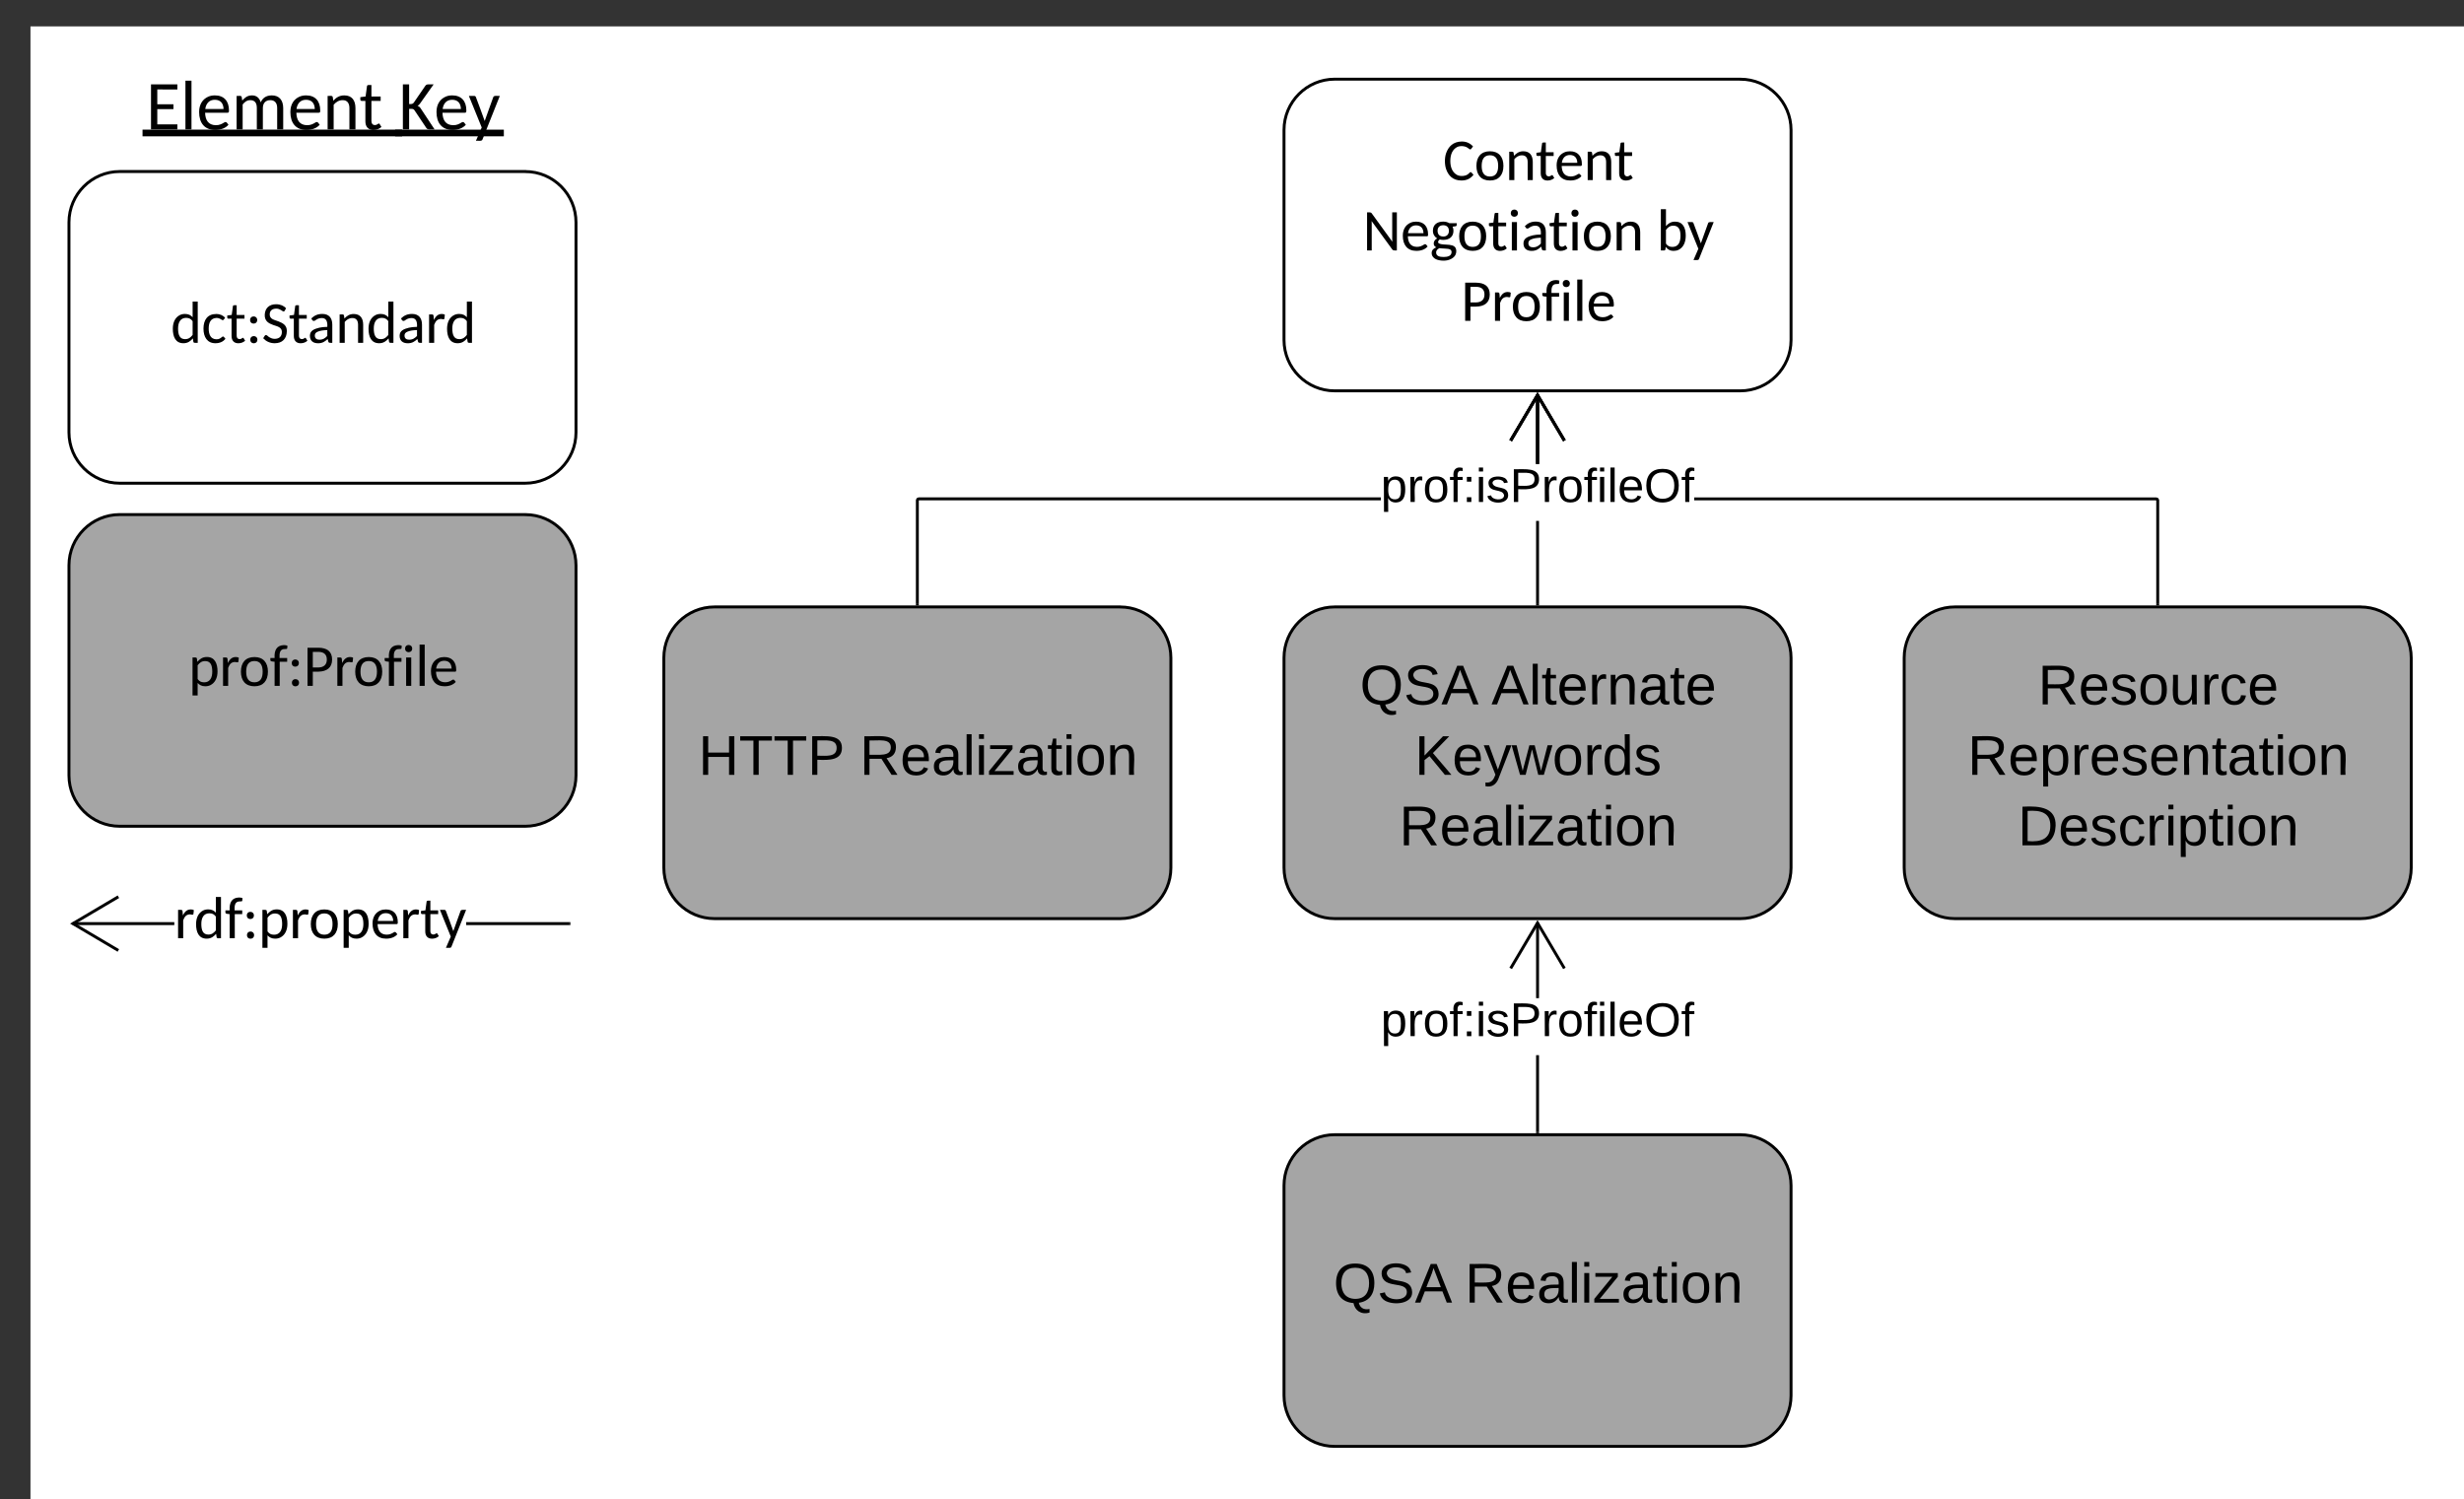 <svg xmlns="http://www.w3.org/2000/svg" xmlns:xlink="http://www.w3.org/1999/xlink" xmlns:lucid="lucid" width="933.68" height="568.11"><rect width="100%" height="100%" fill="#333333" stroke="none"/><g transform="translate(11.55 10)" lucid:page-tab-id="ZaVGvDusHrd0"><path d="M0 0h1870.4v1323.2H0z" fill="#fff"/><path d="M647.9 20H494.2c-10.55 0-19.2 8.62-19.2 19.25v79.6c0 10.64 8.65 19.26 19.2 19.26h153.7c10.58 0 19.23-8.6 19.23-19.24v-79.6c0-10.64-8.65-19.26-19.22-19.26z" stroke="#000" stroke-width="1.11" fill="#fff"/><use xlink:href="#a" transform="matrix(1,0,0,1,483.838,28.858) translate(51.398 29.391)"/><use xlink:href="#b" transform="matrix(1,0,0,1,483.838,28.858) translate(21.008 56.055)"/><use xlink:href="#c" transform="matrix(1,0,0,1,483.838,28.858) translate(132.369 56.055)"/><use xlink:href="#d" transform="matrix(1,0,0,1,483.838,28.858) translate(58.19 82.719)"/><path d="M1850.15 588.13h36912.4V2563.4H1850.15z" stroke="#000" stroke-opacity="0" stroke-width="1.67" fill-opacity="0"/><use xlink:href="#e" transform="matrix(1,0,0,1,23.418,18.889) translate(20.369 20.168)"/><use xlink:href="#f" transform="matrix(1,0,0,1,23.418,18.889) translate(116.084 20.168)"/><path d="M187.5 55H33.8c-10.57 0-19.22 8.62-19.22 19.25v79.6c0 10.64 8.65 19.26 19.2 19.26h153.7c10.58 0 19.23-8.6 19.23-19.24v-79.6c0-10.64-8.64-19.26-19.2-19.26z" stroke="#000" stroke-width="1.11" fill="#fff"/><use xlink:href="#g" transform="matrix(1,0,0,1,23.418,63.858) translate(29.704 56.055)"/><path d="M187.5 185H33.8c-10.57 0-19.22 8.62-19.22 19.25v79.6c0 10.64 8.65 19.26 19.2 19.26h153.7c10.58 0 19.23-8.6 19.23-19.24v-79.6c0-10.64-8.64-19.26-19.2-19.26z" stroke="#000" stroke-width="1.11" fill="#a5a5a5"/><use xlink:href="#h" transform="matrix(1,0,0,1,23.418,193.858) translate(36.436 56.055)"/><path d="M54.5 340.56H16v-1.12h38.5zm149.53 0H165.1v-1.12h38.93z"/><path d="M204.58 340.56H204v-1.12h.58zM33.6 330.3L17.17 340l16.4 9.7-.56.96L15 340l18.02-10.66z"/><use xlink:href="#i" transform="matrix(1,0,0,1,54.49,328.89) translate(0 16.665)"/><path d="M511.7 179.6H336.72l-.08.04-.03.1v39.15h-1.1v-39.4l.28-.7.7-.3h175.2zm59.92-13.78h-1.1v-26.15h1.1z"/><path d="M336.62 219.44h-1.1v-.56h1.1zM581.72 156.7l-.95.55-9.7-16.4-9.7 16.4-.97-.56 10.66-18.03z"/><path d="M412.9 220H259.2c-10.55 0-19.2 8.62-19.2 19.25v79.6c0 10.64 8.65 19.26 19.2 19.26h153.7c10.58 0 19.23-8.6 19.23-19.24v-79.6c0-10.64-8.65-19.26-19.22-19.26z" stroke="#000" stroke-width="1.11" fill="#a5a5a5"/><use xlink:href="#j" transform="matrix(1,0,0,1,248.838,228.858) translate(4.247 54.772)"/><use xlink:href="#k" transform="matrix(1,0,0,1,248.838,228.858) translate(65.366 54.772)"/><path d="M647.9 420H494.2c-10.55 0-19.2 8.62-19.2 19.25v79.6c0 10.64 8.65 19.26 19.2 19.26h153.7c10.58 0 19.23-8.6 19.23-19.24v-79.6c0-10.64-8.65-19.26-19.22-19.26z" stroke="#000" stroke-width="1.11" fill="#a5a5a5"/><use xlink:href="#l" transform="matrix(1,0,0,1,483.838,428.858) translate(9.884 54.772)"/><use xlink:href="#k" transform="matrix(1,0,0,1,483.838,428.858) translate(59.729 54.772)"/><path d="M647.9 220H494.2c-10.55 0-19.2 8.62-19.2 19.25v79.6c0 10.64 8.65 19.26 19.2 19.26h153.7c10.58 0 19.23-8.6 19.23-19.24v-79.6c0-10.64-8.65-19.26-19.22-19.26z" stroke="#000" stroke-width="1.11" fill="#a5a5a5"/><use xlink:href="#l" transform="matrix(1,0,0,1,483.838,228.858) translate(19.912 28.07)"/><use xlink:href="#m" transform="matrix(1,0,0,1,483.838,228.858) translate(69.758 28.07)"/><use xlink:href="#n" transform="matrix(1,0,0,1,483.838,228.858) translate(40.681 54.772)"/><use xlink:href="#o" transform="matrix(1,0,0,1,483.838,228.858) translate(34.807 81.475)"/><path d="M571.62 218.9h-1.1V187.4h1.1zm0-53.08h-1.1v-26.14h1.1z"/><path d="M571.62 219.44h-1.1v-.56h1.1zM581.72 156.7l-.95.55-9.7-16.4-9.7 16.4-.97-.56 10.66-18.03z"/><path d="M882.9 220H729.2c-10.55 0-19.2 8.62-19.2 19.25v79.6c0 10.64 8.65 19.26 19.2 19.26h153.7c10.58 0 19.23-8.6 19.23-19.24v-79.6c0-10.64-8.65-19.26-19.22-19.26z" stroke="#000" stroke-width="1.11" fill="#a5a5a5"/><use xlink:href="#p" transform="matrix(1,0,0,1,718.838,228.858) translate(41.868 28.07)"/><use xlink:href="#q" transform="matrix(1,0,0,1,718.838,228.858) translate(15.195 54.772)"/><use xlink:href="#r" transform="matrix(1,0,0,1,718.838,228.858) translate(34.213 81.475)"/><path d="M805.6 178.5l.72.3.3.7v39.4h-1.1v-39.17l-.05-.1-.08-.02H630.43v-1.1zm-233.98-12.68h-1.1v-26.15h1.1z"/><path d="M806.62 219.44h-1.1v-.56h1.1zM581.72 156.7l-.95.55-9.7-16.4-9.7 16.4-.97-.56 10.66-18.03z"/><g><use xlink:href="#s" transform="matrix(1,0,0,1,511.688,165.825) translate(0 14.4)"/></g><path d="M571.62 418.9h-1.1v-29.04h1.1zm0-50.64h-1.1v-28.58h1.1z"/><path d="M571.62 419.44h-1.1v-.56h1.1zM581.72 356.7l-.95.55-9.7-16.4-9.7 16.4-.97-.56 10.66-18.03z"/><g><use xlink:href="#s" transform="matrix(1,0,0,1,511.688,368.255) translate(0 14.4)"/></g><defs><path d="M1052-184C961-66 832 17 628 14c-289-4-447-172-522-398-53-160-53-388 3-546 81-226 241-394 534-399 180-3 301 72 392 167-25 33-46 70-75 99-51 21-73-33-114-51-77-60-256-80-362-23-152 81-231 248-231 480 0 233 83 400 235 481 113 60 301 37 376-30 33-15 74-101 116-56" id="t"/><path d="M75-490c0-310 160-503 466-503s464 194 464 503c0 310-158 504-464 504C234 14 75-180 75-490zm181 1c0 215 74 366 285 366 210 0 283-152 283-366s-74-367-283-367c-211 0-285 152-285 367" id="u"/><path d="M575-854c-119 2-197 63-259 134V0H140v-978c55 7 141-23 150 36l15 104c78-83 170-155 321-155 223 0 325 146 325 370V0H775v-623c0-140-61-233-200-231" id="v"/><path d="M650-73c-53 51-136 87-233 88-153 0-235-95-235-251v-596c-55-8-148 24-148-39v-70l154-20 41-301c4-50 80-28 129-33v335h269v128H358v584c-2 72 34 118 99 120 56 2 78-32 116-46 15 0 19 7 25 17" id="w"/><path d="M544 14C232 14 75-190 75-509c0-226 105-376 267-447 57-25 122-37 193-37 265 0 410 167 410 437 0 47-2 68-42 68H249c7 217 94 359 310 364 110 2 183-39 248-80 70-44 93 39 123 67C847-42 716 14 544 14zm243-610c-5-164-86-266-249-269-173-3-262 113-284 269h533" id="x"/><g id="a"><use transform="matrix(0.011,0,0,0.011,0,0)" xlink:href="#t"/><use transform="matrix(0.011,0,0,0.011,11.848,0)" xlink:href="#u"/><use transform="matrix(0.011,0,0,0.011,23.565,0)" xlink:href="#v"/><use transform="matrix(0.011,0,0,0.011,35.033,0)" xlink:href="#w"/><use transform="matrix(0.011,0,0,0.011,42.238,0)" xlink:href="#x"/><use transform="matrix(0.011,0,0,0.011,53.293,0)" xlink:href="#v"/><use transform="matrix(0.011,0,0,0.011,64.761,0)" xlink:href="#w"/></g><path d="M304-1012c2 28 4 55 4 84V0H148v-1314c60 5 126-11 157 31l714 983c-2-29-5-61-5-91v-923h160V0c-61-3-126 10-156-32" id="y"/><path d="M107-679c0-208 143-315 355-315 85 0 156 21 210 54h256c-2 50 12 98-40 106l-104 15c21 43 31 89 31 140 0 207-143 315-353 315-43 0-82-5-118-15-46 21-87 104-30 135 178 96 598-48 598 268 0 166-119 253-254 300-155 54-396 24-493-50-56-42-101-97-101-181 0-110 73-167 160-201-52-25-92-64-89-140 3-77 56-136 120-167-84-50-148-136-148-264zm369 904c144 0 274-38 274-172C750-83 557-56 422-70c-32-3-63-4-93-9C273-48 218-8 218 71c0 125 123 154 258 154zM268-675c2 124 69 192 194 195 124 3 196-76 196-195 0-121-71-194-196-194-123 0-196 74-194 194" id="z"/><path d="M323-978V0H147v-978h176zm-91-431c74 0 125 50 125 125 0 74-52 123-125 123s-122-50-122-123c0-74 48-125 122-125" id="A"/><path d="M514-995c228 0 341 142 341 370V0c-56-5-123 17-137-41l-22-91C610-53 522 18 358 15 189 12 84-73 84-244c0-178 154-235 319-276 76-19 169-27 280-30 12-176-30-304-190-304-107 0-171 42-231 86-34 25-81 14-98-16l-32-56c98-93 207-155 382-155zM253-253c0 98 61 145 158 145 133 0 205-61 272-130v-202c-134 6-246 19-333 58-57 26-97 59-97 129" id="B"/><g id="b"><use transform="matrix(0.011,0,0,0.011,0,0)" xlink:href="#y"/><use transform="matrix(0.011,0,0,0.011,14.343,0)" xlink:href="#x"/><use transform="matrix(0.011,0,0,0.011,25.399,0)" xlink:href="#z"/><use transform="matrix(0.011,0,0,0.011,35.706,0)" xlink:href="#u"/><use transform="matrix(0.011,0,0,0.011,47.424,0)" xlink:href="#w"/><use transform="matrix(0.011,0,0,0.011,54.866,0)" xlink:href="#A"/><use transform="matrix(0.011,0,0,0.011,59.966,0)" xlink:href="#B"/><use transform="matrix(0.011,0,0,0.011,70.403,0)" xlink:href="#w"/><use transform="matrix(0.011,0,0,0.011,77.846,0)" xlink:href="#A"/><use transform="matrix(0.011,0,0,0.011,82.945,0)" xlink:href="#u"/><use transform="matrix(0.011,0,0,0.011,94.663,0)" xlink:href="#v"/></g><path d="M586 14c-139 0-211-58-275-138-12 47 7 124-53 124H144v-1422h176v583c74-85 165-154 314-154 264 0 368 206 368 479 0 238-85 409-243 490-51 25-109 38-173 38zm235-522c0-208-63-346-246-346-127 0-194 66-255 146v472c53 73 113 114 222 114 204 0 279-159 279-386" id="C"/><path d="M409 288c-14 65-120 35-192 42L385-58 11-978h152c30-1 46 16 53 36 86 232 175 459 256 696 80-235 169-463 250-696 20-58 122-29 191-36" id="D"/><g id="c"><use transform="matrix(0.011,0,0,0.011,0,0)" xlink:href="#C"/><use transform="matrix(0.011,0,0,0.011,11.566,0)" xlink:href="#D"/></g><path d="M994-906c0 279-183 411-470 416H329V0H147v-1314h377c290 3 470 124 470 408zm-182 0c0-176-103-265-288-265H329v537h195c180-4 288-94 288-272" id="E"/><path d="M536-823c-141 7-187 99-229 205V0H131v-978c60 8 148-26 154 48l12 144c58-123 149-234 328-202 18 3 34 11 49 21l-14 130c-12 52-78 12-124 14" id="F"/><path d="M523-1269c-167-5-192 134-183 309h263v128H346V0H170v-831c-44-9-102-4-133-26-23-17-9-67-13-103h146c-18-271 76-439 324-444 44 0 83 8 117 19-9 39 11 106-29 113-15 2-34 3-59 3" id="G"/><path d="M323-1422V0H147v-1422h176" id="H"/><g id="d"><use transform="matrix(0.011,0,0,0.011,0,0)" xlink:href="#E"/><use transform="matrix(0.011,0,0,0.011,11.479,0)" xlink:href="#F"/><use transform="matrix(0.011,0,0,0.011,18.867,0)" xlink:href="#u"/><use transform="matrix(0.011,0,0,0.011,30.585,0)" xlink:href="#G"/><use transform="matrix(0.011,0,0,0.011,37.366,0)" xlink:href="#A"/><use transform="matrix(0.011,0,0,0.011,42.465,0)" xlink:href="#H"/><use transform="matrix(0.011,0,0,0.011,47.565,0)" xlink:href="#x"/></g><path d="M913-1314v148H328v431h471v143H328v444h586L913 0H145v-1314h768" id="I"/><path d="M545-854c-104 0-170 61-222 126V0H147v-978c54 8 140-23 149 36l15 100c68-77 143-150 284-151 143-1 221 88 255 203 52-123 153-201 320-203 220-2 335 143 335 370V0h-176v-623c1-143-65-231-201-231-139 0-216 89-216 231V0H736v-623c1-145-55-231-191-231" id="J"/><g id="e"><use transform="matrix(0.013,0,0,0.013,0,0)" xlink:href="#I"/><use transform="matrix(0.013,0,0,0.013,13.022,0)" xlink:href="#H"/><use transform="matrix(0.013,0,0,0.013,19.143,0)" xlink:href="#x"/><use transform="matrix(0.013,0,0,0.013,32.413,0)" xlink:href="#J"/><use transform="matrix(0.013,0,0,0.013,53.718,0)" xlink:href="#x"/><use transform="matrix(0.013,0,0,0.013,66.988,0)" xlink:href="#v"/><use transform="matrix(0.013,0,0,0.013,80.752,0)" xlink:href="#w"/><path d="M-1.33.08h98.38V2.6H-1.33z"/></g><path d="M306-740c60 2 107 0 133-38l339-494c22-28 41-41 86-42h156L620-750c-21 29-44 49-67 61 31 11 60 31 83 65L1049 0c-85-7-198 21-238-38L463-558c-23-30-38-42-90-42h-67V0H124v-1314h182v574" id="K"/><g id="f"><use transform="matrix(0.013,0,0,0.013,0,0)" xlink:href="#K"/><use transform="matrix(0.013,0,0,0.013,13.374,0)" xlink:href="#x"/><use transform="matrix(0.013,0,0,0.013,26.475,0)" xlink:href="#D"/><path d="M-1.33.08h41.2V2.6h-41.2z"/></g><path d="M492-995c127 0 201 45 264 114v-541h176V0c-55-7-141 23-150-36l-18-117C688-64 595 14 440 14 170 14 74-204 74-486c0-228 88-392 242-470 52-26 111-39 176-39zM255-486c2 201 49 359 242 359 130 0 195-67 259-146v-473c-54-73-114-114-224-114-197 0-279 159-277 374" id="L"/><path d="M69-490c0-299 140-503 438-503 143 0 234 53 308 127-20 26-37 58-61 80-40 18-64-17-93-32-37-19-81-40-143-39-201 7-269 160-269 367 0 204 66 360 261 368 96 4 149-38 198-81 21-19 50-20 67 2l51 64C751-46 640 14 479 14 199 14 69-199 69-490" id="M"/><path d="M271-232c74 0 125 50 125 125 0 74-52 123-125 123S149-34 149-107c0-74 48-125 122-125zm-6-678c74 0 125 50 125 125 0 74-52 123-125 123s-122-50-122-123c0-74 48-125 122-125" id="N"/><path d="M454-137c154-4 244-84 244-236 0-172-165-194-295-240-161-57-303-135-295-354 9-227 154-362 390-362 152 0 266 55 344 137l-45 85c-37 63-91-1-127-21-44-25-97-52-170-50-136 3-221 69-221 201 0 166 169 187 295 236 153 60 300 130 295 341-6 260-155 414-419 414-174 0-309-76-395-172 24-34 40-77 71-104 55-23 84 36 125 60 52 30 115 67 203 65" id="O"/><g id="g"><use transform="matrix(0.011,0,0,0.011,0,0)" xlink:href="#L"/><use transform="matrix(0.011,0,0,0.011,11.674,0)" xlink:href="#M"/><use transform="matrix(0.011,0,0,0.011,21.07,0)" xlink:href="#w"/><use transform="matrix(0.011,0,0,0.011,28.513,0)" xlink:href="#N"/><use transform="matrix(0.011,0,0,0.011,34.458,0)" xlink:href="#O"/><use transform="matrix(0.011,0,0,0.011,44.668,0)" xlink:href="#w"/><use transform="matrix(0.011,0,0,0.011,51.839,0)" xlink:href="#B"/><use transform="matrix(0.011,0,0,0.011,62.483,0)" xlink:href="#v"/><use transform="matrix(0.011,0,0,0.011,74.157,0)" xlink:href="#L"/><use transform="matrix(0.011,0,0,0.011,85.831,0)" xlink:href="#B"/><use transform="matrix(0.011,0,0,0.011,96.475,0)" xlink:href="#F"/><use transform="matrix(0.011,0,0,0.011,103.918,0)" xlink:href="#L"/></g><path d="M581 14c-127 0-201-47-264-114v430H141V-978c55 7 141-23 150 36l17 114c76-89 171-167 326-167 271 0 368 217 368 499 0 229-91 393-245 471-52 26-111 39-176 39zm240-510c-2-202-50-358-245-358-128 0-197 66-259 146v472c53 73 114 114 225 114 198 0 281-159 279-374" id="P"/><g id="h"><use transform="matrix(0.011,0,0,0.011,0,0)" xlink:href="#P"/><use transform="matrix(0.011,0,0,0.011,11.674,0)" xlink:href="#F"/><use transform="matrix(0.011,0,0,0.011,19.063,0)" xlink:href="#u"/><use transform="matrix(0.011,0,0,0.011,30.78,0)" xlink:href="#G"/><use transform="matrix(0.011,0,0,0.011,37.561,0)" xlink:href="#N"/><use transform="matrix(0.011,0,0,0.011,43.507,0)" xlink:href="#E"/><use transform="matrix(0.011,0,0,0.011,54.986,0)" xlink:href="#F"/><use transform="matrix(0.011,0,0,0.011,62.374,0)" xlink:href="#u"/><use transform="matrix(0.011,0,0,0.011,74.092,0)" xlink:href="#G"/><use transform="matrix(0.011,0,0,0.011,80.873,0)" xlink:href="#A"/><use transform="matrix(0.011,0,0,0.011,85.972,0)" xlink:href="#H"/><use transform="matrix(0.011,0,0,0.011,91.072,0)" xlink:href="#x"/></g><g id="i"><use transform="matrix(0.011,0,0,0.011,0,0)" xlink:href="#F"/><use transform="matrix(0.011,0,0,0.011,7.443,0)" xlink:href="#L"/><use transform="matrix(0.011,0,0,0.011,19.117,0)" xlink:href="#G"/><use transform="matrix(0.011,0,0,0.011,25.898,0)" xlink:href="#N"/><use transform="matrix(0.011,0,0,0.011,31.844,0)" xlink:href="#P"/><use transform="matrix(0.011,0,0,0.011,43.518,0)" xlink:href="#F"/><use transform="matrix(0.011,0,0,0.011,50.906,0)" xlink:href="#u"/><use transform="matrix(0.011,0,0,0.011,62.624,0)" xlink:href="#P"/><use transform="matrix(0.011,0,0,0.011,74.298,0)" xlink:href="#x"/><use transform="matrix(0.011,0,0,0.011,85.354,0)" xlink:href="#F"/><use transform="matrix(0.011,0,0,0.011,93.1,0)" xlink:href="#w"/><use transform="matrix(0.011,0,0,0.011,100.543,0)" xlink:href="#D"/></g><path d="M197 0v-115H63V0H30v-248h33v105h134v-105h34V0h-34" id="Q"/><path d="M127-220V0H93v-220H8v-28h204v28h-85" id="R"/><path d="M30-248c87 1 191-15 191 75 0 78-77 80-158 76V0H30v-248zm33 125c57 0 124 11 124-50 0-59-68-47-124-48v98" id="S"/><g id="j"><use transform="matrix(0.059,0,0,0.059,0,0)" xlink:href="#Q"/><use transform="matrix(0.059,0,0,0.059,15.369,0)" xlink:href="#R"/><use transform="matrix(0.059,0,0,0.059,28.364,0)" xlink:href="#R"/><use transform="matrix(0.059,0,0,0.059,41.36,0)" xlink:href="#S"/></g><path d="M233-177c-1 41-23 64-60 70L243 0h-38l-65-103H63V0H30v-248c88 3 205-21 203 71zM63-129c60-2 137 13 137-47 0-61-80-42-137-45v92" id="T"/><path d="M100-194c63 0 86 42 84 106H49c0 40 14 67 53 68 26 1 43-12 49-29l28 8c-11 28-37 45-77 45C44 4 14-33 15-96c1-61 26-98 85-98zm52 81c6-60-76-77-97-28-3 7-6 17-6 28h103" id="U"/><path d="M141-36C126-15 110 5 73 4 37 3 15-17 15-53c-1-64 63-63 125-63 3-35-9-54-41-54-24 1-41 7-42 31l-33-3c5-37 33-52 76-52 45 0 72 20 72 64v82c-1 20 7 32 28 27v20c-31 9-61-2-59-35zM48-53c0 20 12 33 32 33 41-3 63-29 60-74-43 2-92-5-92 41" id="V"/><path d="M24 0v-261h32V0H24" id="W"/><path d="M24-231v-30h32v30H24zM24 0v-190h32V0H24" id="X"/><path d="M9 0v-24l116-142H16v-24h144v24L44-24h123V0H9" id="Y"/><path d="M59-47c-2 24 18 29 38 22v24C64 9 27 4 27-40v-127H5v-23h24l9-43h21v43h35v23H59v120" id="Z"/><path d="M100-194c62-1 85 37 85 99 1 63-27 99-86 99S16-35 15-95c0-66 28-99 85-99zM99-20c44 1 53-31 53-75 0-43-8-75-51-75s-53 32-53 75 10 74 51 75" id="aa"/><path d="M117-194c89-4 53 116 60 194h-32v-121c0-31-8-49-39-48C34-167 62-67 57 0H25l-1-190h30c1 10-1 24 2 32 11-22 29-35 61-36" id="ab"/><g id="k"><use transform="matrix(0.059,0,0,0.059,0,0)" xlink:href="#T"/><use transform="matrix(0.059,0,0,0.059,15.369,0)" xlink:href="#U"/><use transform="matrix(0.059,0,0,0.059,27.237,0)" xlink:href="#V"/><use transform="matrix(0.059,0,0,0.059,39.105,0)" xlink:href="#W"/><use transform="matrix(0.059,0,0,0.059,43.792,0)" xlink:href="#X"/><use transform="matrix(0.059,0,0,0.059,48.48,0)" xlink:href="#Y"/><use transform="matrix(0.059,0,0,0.059,59.161,0)" xlink:href="#V"/><use transform="matrix(0.059,0,0,0.059,71.029,0)" xlink:href="#Z"/><use transform="matrix(0.059,0,0,0.059,76.963,0)" xlink:href="#X"/><use transform="matrix(0.059,0,0,0.059,81.651,0)" xlink:href="#aa"/><use transform="matrix(0.059,0,0,0.059,93.519,0)" xlink:href="#ab"/></g><path d="M140-251c81 0 123 46 123 126C263-53 228-8 163 1c7 30 30 48 69 40v23c-55 16-95-15-103-61C56-3 17-48 17-125c0-80 42-126 123-126zm0 227c63 0 89-41 89-101s-29-99-89-99c-61 0-89 39-89 99S79-25 140-24" id="ac"/><path d="M185-189c-5-48-123-54-124 2 14 75 158 14 163 119 3 78-121 87-175 55-17-10-28-26-33-46l33-7c5 56 141 63 141-1 0-78-155-14-162-118-5-82 145-84 179-34 5 7 8 16 11 25" id="ad"/><path d="M205 0l-28-72H64L36 0H1l101-248h38L239 0h-34zm-38-99l-47-123c-12 45-31 82-46 123h93" id="ae"/><g id="l"><use transform="matrix(0.059,0,0,0.059,0,0)" xlink:href="#ac"/><use transform="matrix(0.059,0,0,0.059,16.615,0)" xlink:href="#ad"/><use transform="matrix(0.059,0,0,0.059,30.856,0)" xlink:href="#ae"/></g><path d="M114-163C36-179 61-72 57 0H25l-1-190h30c1 12-1 29 2 39 6-27 23-49 58-41v29" id="af"/><g id="m"><use transform="matrix(0.059,0,0,0.059,0,0)" xlink:href="#ae"/><use transform="matrix(0.059,0,0,0.059,14.241,0)" xlink:href="#W"/><use transform="matrix(0.059,0,0,0.059,18.929,0)" xlink:href="#Z"/><use transform="matrix(0.059,0,0,0.059,24.863,0)" xlink:href="#U"/><use transform="matrix(0.059,0,0,0.059,36.731,0)" xlink:href="#af"/><use transform="matrix(0.059,0,0,0.059,43.792,0)" xlink:href="#ab"/><use transform="matrix(0.059,0,0,0.059,55.66,0)" xlink:href="#V"/><use transform="matrix(0.059,0,0,0.059,67.528,0)" xlink:href="#Z"/><use transform="matrix(0.059,0,0,0.059,73.462,0)" xlink:href="#U"/></g><path d="M194 0L95-120 63-95V0H30v-248h33v124l119-124h40L117-140 236 0h-42" id="ag"/><path d="M179-190L93 31C79 59 56 82 12 73V49c39 6 53-20 64-50L1-190h34L92-34l54-156h33" id="ah"/><path d="M206 0h-36l-40-164L89 0H53L-1-190h32L70-26l43-164h34l41 164 42-164h31" id="ai"/><path d="M85-194c31 0 48 13 60 33l-1-100h32l1 261h-30c-2-10 0-23-3-31C134-8 116 4 85 4 32 4 16-35 15-94c0-66 23-100 70-100zm9 24c-40 0-46 34-46 75 0 40 6 74 45 74 42 0 51-32 51-76 0-42-9-74-50-73" id="aj"/><path d="M135-143c-3-34-86-38-87 0 15 53 115 12 119 90S17 21 10-45l28-5c4 36 97 45 98 0-10-56-113-15-118-90-4-57 82-63 122-42 12 7 21 19 24 35" id="ak"/><g id="n"><use transform="matrix(0.059,0,0,0.059,0,0)" xlink:href="#ag"/><use transform="matrix(0.059,0,0,0.059,14.241,0)" xlink:href="#U"/><use transform="matrix(0.059,0,0,0.059,26.109,0)" xlink:href="#ah"/><use transform="matrix(0.059,0,0,0.059,36.79,0)" xlink:href="#ai"/><use transform="matrix(0.059,0,0,0.059,52.159,0)" xlink:href="#aa"/><use transform="matrix(0.059,0,0,0.059,64.027,0)" xlink:href="#af"/><use transform="matrix(0.059,0,0,0.059,71.089,0)" xlink:href="#aj"/><use transform="matrix(0.059,0,0,0.059,82.956,0)" xlink:href="#ak"/></g><g id="o"><use transform="matrix(0.059,0,0,0.059,0,0)" xlink:href="#T"/><use transform="matrix(0.059,0,0,0.059,15.369,0)" xlink:href="#U"/><use transform="matrix(0.059,0,0,0.059,27.237,0)" xlink:href="#V"/><use transform="matrix(0.059,0,0,0.059,39.105,0)" xlink:href="#W"/><use transform="matrix(0.059,0,0,0.059,43.792,0)" xlink:href="#X"/><use transform="matrix(0.059,0,0,0.059,48.48,0)" xlink:href="#Y"/><use transform="matrix(0.059,0,0,0.059,59.161,0)" xlink:href="#V"/><use transform="matrix(0.059,0,0,0.059,71.029,0)" xlink:href="#Z"/><use transform="matrix(0.059,0,0,0.059,76.963,0)" xlink:href="#X"/><use transform="matrix(0.059,0,0,0.059,81.651,0)" xlink:href="#aa"/><use transform="matrix(0.059,0,0,0.059,93.519,0)" xlink:href="#ab"/></g><path d="M84 4C-5 8 30-112 23-190h32v120c0 31 7 50 39 49 72-2 45-101 50-169h31l1 190h-30c-1-10 1-25-2-33-11 22-28 36-60 37" id="al"/><path d="M96-169c-40 0-48 33-48 73s9 75 48 75c24 0 41-14 43-38l32 2c-6 37-31 61-74 61-59 0-76-41-82-99-10-93 101-131 147-64 4 7 5 14 7 22l-32 3c-4-21-16-35-41-35" id="am"/><g id="p"><use transform="matrix(0.059,0,0,0.059,0,0)" xlink:href="#T"/><use transform="matrix(0.059,0,0,0.059,15.369,0)" xlink:href="#U"/><use transform="matrix(0.059,0,0,0.059,27.237,0)" xlink:href="#ak"/><use transform="matrix(0.059,0,0,0.059,37.918,0)" xlink:href="#aa"/><use transform="matrix(0.059,0,0,0.059,49.786,0)" xlink:href="#al"/><use transform="matrix(0.059,0,0,0.059,61.654,0)" xlink:href="#af"/><use transform="matrix(0.059,0,0,0.059,68.715,0)" xlink:href="#am"/><use transform="matrix(0.059,0,0,0.059,79.396,0)" xlink:href="#U"/></g><path d="M115-194c55 1 70 41 70 98S169 2 115 4C84 4 66-9 55-30l1 105H24l-1-265h31l2 30c10-21 28-34 59-34zm-8 174c40 0 45-34 45-75s-6-73-45-74c-42 0-51 32-51 76 0 43 10 73 51 73" id="an"/><g id="q"><use transform="matrix(0.059,0,0,0.059,0,0)" xlink:href="#T"/><use transform="matrix(0.059,0,0,0.059,15.369,0)" xlink:href="#U"/><use transform="matrix(0.059,0,0,0.059,27.237,0)" xlink:href="#an"/><use transform="matrix(0.059,0,0,0.059,39.105,0)" xlink:href="#af"/><use transform="matrix(0.059,0,0,0.059,46.166,0)" xlink:href="#U"/><use transform="matrix(0.059,0,0,0.059,58.034,0)" xlink:href="#ak"/><use transform="matrix(0.059,0,0,0.059,68.715,0)" xlink:href="#U"/><use transform="matrix(0.059,0,0,0.059,80.583,0)" xlink:href="#ab"/><use transform="matrix(0.059,0,0,0.059,92.451,0)" xlink:href="#Z"/><use transform="matrix(0.059,0,0,0.059,98.385,0)" xlink:href="#V"/><use transform="matrix(0.059,0,0,0.059,110.252,0)" xlink:href="#Z"/><use transform="matrix(0.059,0,0,0.059,116.186,0)" xlink:href="#X"/><use transform="matrix(0.059,0,0,0.059,120.874,0)" xlink:href="#aa"/><use transform="matrix(0.059,0,0,0.059,132.742,0)" xlink:href="#ab"/></g><path d="M30-248c118-7 216 8 213 122C240-48 200 0 122 0H30v-248zM63-27c89 8 146-16 146-99s-60-101-146-95v194" id="ao"/><g id="r"><use transform="matrix(0.059,0,0,0.059,0,0)" xlink:href="#ao"/><use transform="matrix(0.059,0,0,0.059,15.369,0)" xlink:href="#U"/><use transform="matrix(0.059,0,0,0.059,27.237,0)" xlink:href="#ak"/><use transform="matrix(0.059,0,0,0.059,37.918,0)" xlink:href="#am"/><use transform="matrix(0.059,0,0,0.059,48.599,0)" xlink:href="#af"/><use transform="matrix(0.059,0,0,0.059,55.66,0)" xlink:href="#X"/><use transform="matrix(0.059,0,0,0.059,60.348,0)" xlink:href="#an"/><use transform="matrix(0.059,0,0,0.059,72.216,0)" xlink:href="#Z"/><use transform="matrix(0.059,0,0,0.059,78.15,0)" xlink:href="#X"/><use transform="matrix(0.059,0,0,0.059,82.838,0)" xlink:href="#aa"/><use transform="matrix(0.059,0,0,0.059,94.706,0)" xlink:href="#ab"/></g><path d="M101-234c-31-9-42 10-38 44h38v23H63V0H32v-167H5v-23h27c-7-52 17-82 69-68v24" id="ap"/><path d="M33-154v-36h34v36H33zM33 0v-36h34V0H33" id="aq"/><path d="M140-251c81 0 123 46 123 126C263-46 219 4 140 4 59 4 17-45 17-125s42-126 123-126zm0 227c63 0 89-41 89-101s-29-99-89-99c-61 0-89 39-89 99S79-25 140-24" id="ar"/><g id="s"><use transform="matrix(0.05,0,0,0.05,0,0)" xlink:href="#an"/><use transform="matrix(0.05,0,0,0.05,10,0)" xlink:href="#af"/><use transform="matrix(0.05,0,0,0.05,15.95,0)" xlink:href="#aa"/><use transform="matrix(0.05,0,0,0.05,25.95,0)" xlink:href="#ap"/><use transform="matrix(0.05,0,0,0.05,30.95,0)" xlink:href="#aq"/><use transform="matrix(0.05,0,0,0.05,35.95,0)" xlink:href="#X"/><use transform="matrix(0.05,0,0,0.05,39.9,0)" xlink:href="#ak"/><use transform="matrix(0.05,0,0,0.05,48.9,0)" xlink:href="#S"/><use transform="matrix(0.05,0,0,0.05,60.9,0)" xlink:href="#af"/><use transform="matrix(0.05,0,0,0.05,66.85,0)" xlink:href="#aa"/><use transform="matrix(0.05,0,0,0.05,76.85,0)" xlink:href="#ap"/><use transform="matrix(0.05,0,0,0.05,81.85,0)" xlink:href="#X"/><use transform="matrix(0.05,0,0,0.05,85.8,0)" xlink:href="#W"/><use transform="matrix(0.05,0,0,0.05,89.75,0)" xlink:href="#U"/><use transform="matrix(0.05,0,0,0.05,99.75,0)" xlink:href="#ar"/><use transform="matrix(0.05,0,0,0.05,113.75,0)" xlink:href="#ap"/></g></defs></g></svg>